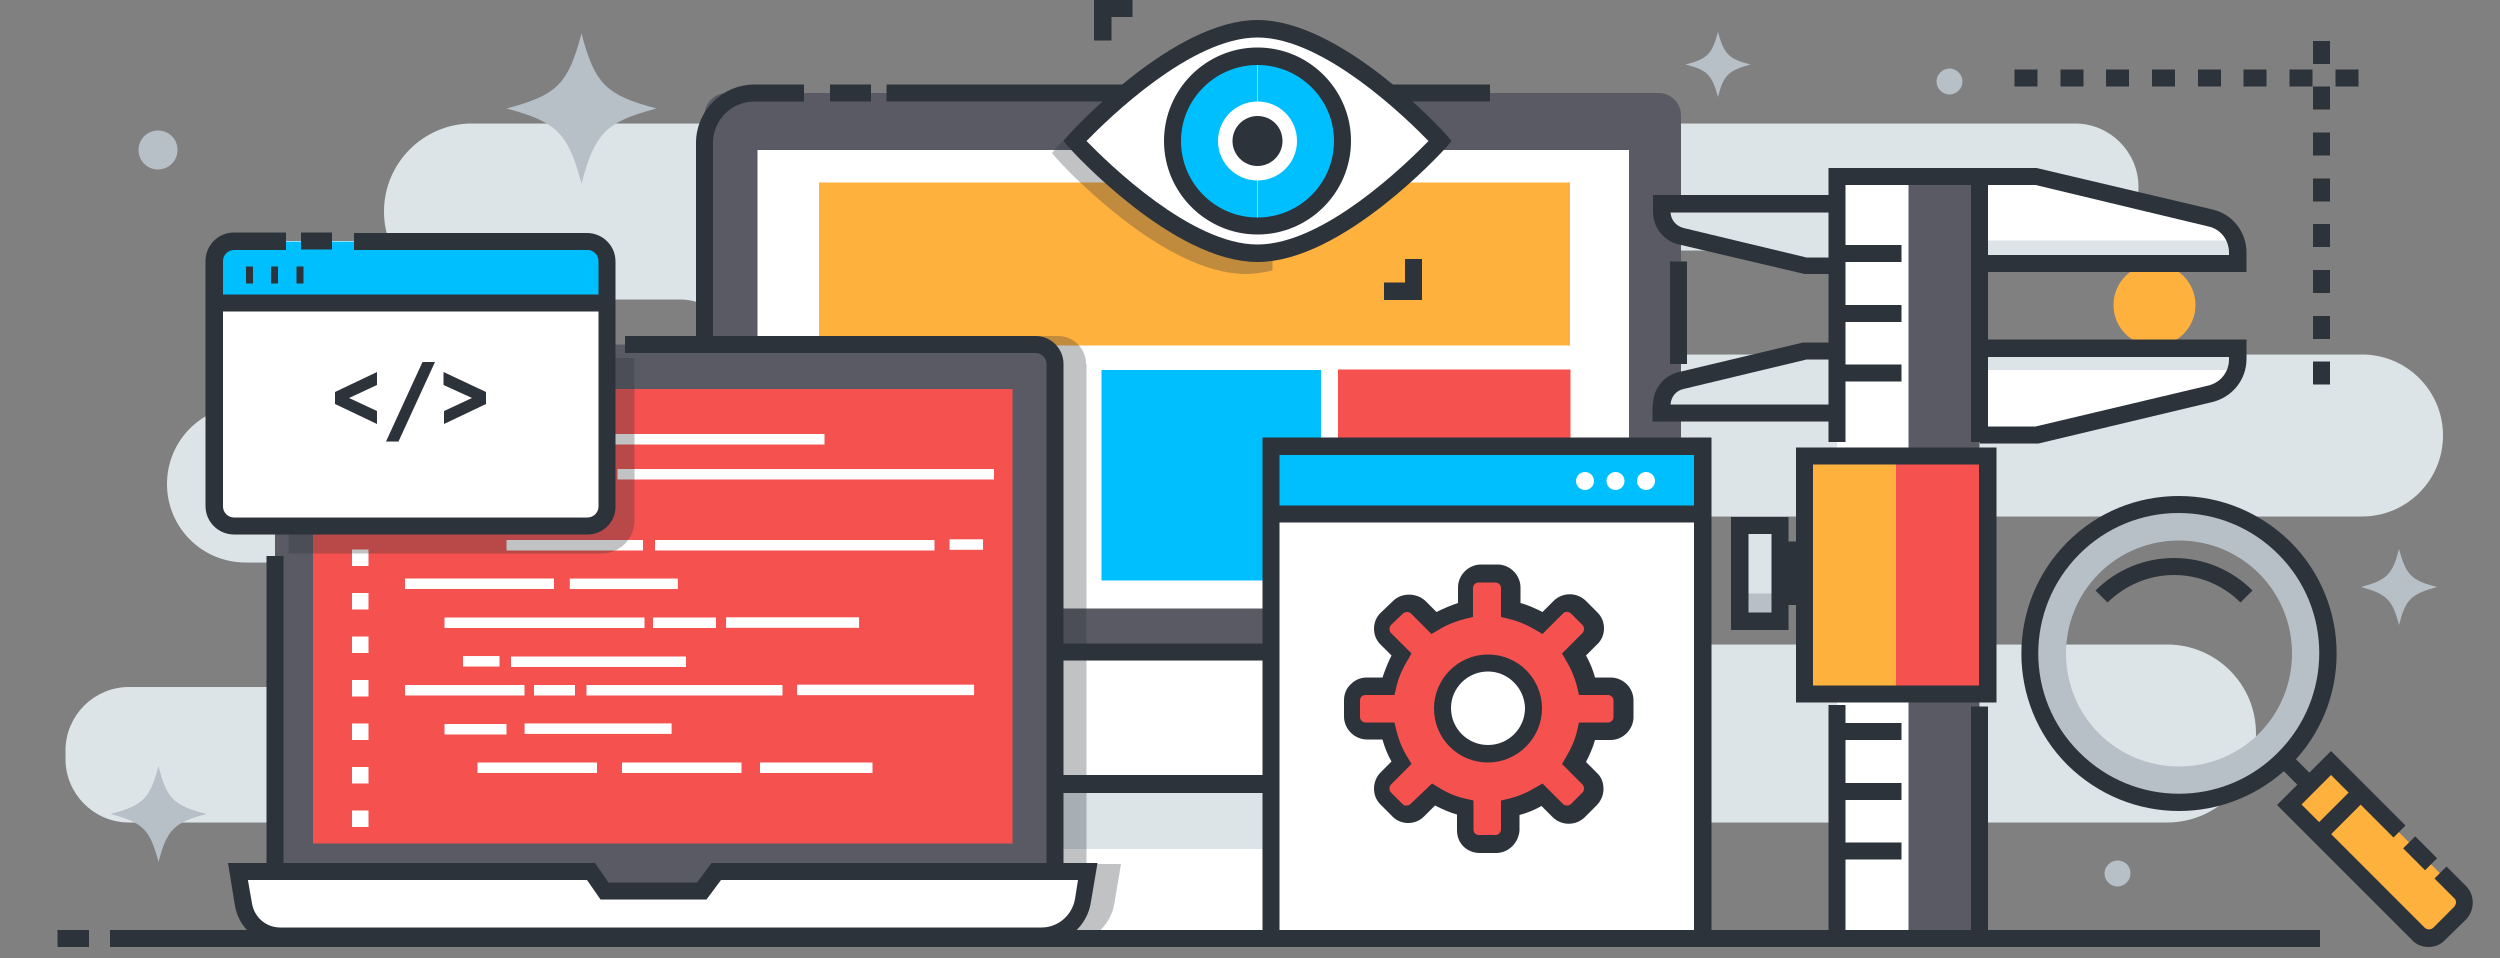<?xml version="1.0" encoding="utf-8"?>
<!-- Generator: Adobe Illustrator 22.1.0, SVG Export Plug-In . SVG Version: 6.00 Build 0)  -->
<svg version="1.1" id="apps_development" xmlns="http://www.w3.org/2000/svg" xmlns:xlink="http://www.w3.org/1999/xlink" x="0px"
	 y="0px" viewBox="0 0 500 191.7" style="enable-background:new 0 0 500 191.7;" xml:space="preserve">
<rect x="0" y="0" width="500" height="191.7" fill="#808080" stroke="none"/>
<style type="text/css">
	.st0{fill:#DCE4E8;}
	.st1{fill:#FFB13E;}
	.st2{fill:#5A5A64;}
	.st3{fill:#2D333A;}
	.st4{fill:#FFFFFF;}
	.st5{fill:#00BFFF;}
	.st6{fill:#F5514F;}
	.st7{opacity:0.3;}
	.st8{fill:#B7BFC7;}
</style>
<g>
	<g>
		<path class="st0" d="M409.9,24.7H94.4c-9.7,0-17.6,7.9-17.6,17.6l0,0c0,9.7,7.9,17.6,17.6,17.6h41.7c5.9,0,10.6,4.7,10.6,10.6l0,0
			c0,5.9-4.7,10.6-10.6,10.6H49.1c-8.7,0-15.7,7-15.7,15.7v0c0,8.7,7,15.7,15.7,15.7h122.2c6.9,0,12.5,5.6,12.4,12.5l0,0
			c0,6.8-5.6,12.4-12.4,12.4H25.8c-7,0-12.7,5.7-12.7,12.7v1.7c0,7,5.7,12.7,12.7,12.7h407.6c9.9,0,17.8-8,17.8-17.8v0
			c0-9.9-8-17.8-17.8-17.8H277c-7.1,0-12.8-5.7-12.8-12.8l0,0c0-7.1,5.7-12.8,12.8-12.8h195.4c8.9,0,16.2-7.2,16.2-16.2l0,0
			c0-8.9-7.2-16.2-16.2-16.2H241.3c-5.7,0-10.4-4.7-10.4-10.4l0,0c0-5.7,4.7-10.4,10.4-10.4H415c7,0,12.7-5.7,12.7-12.7l0,0
			c0-7-5.7-12.7-12.7-12.7H409.9z"/>
	</g>
	<circle id="XMLID_15825_" class="st1" cx="430.9" cy="61" r="8.2"/>
	<g id="XMLID_14993_">
		<g id="XMLID_15903_">
			<g id="XMLID_16053_">
				<g id="XMLID_16073_">
					<path class="st2" d="M336.2,134.8H140.9V23.1c0-2.5,2-4.5,4.5-4.5h186.3c2.5,0,4.5,2,4.5,4.5V134.8z"/>
				</g>
				<g id="XMLID_16071_">
					<rect id="XMLID_16072_" x="177.3" y="16.9" class="st3" width="120.7" height="3.4"/>
				</g>
				<g id="XMLID_16069_">
					<rect id="XMLID_16070_" x="166" y="16.9" class="st3" width="8.2" height="3.4"/>
				</g>
				<g id="XMLID_16067_">
					<path id="XMLID_16068_" class="st3" d="M336.2,136.5h-197V28.6c0-6.5,5.3-11.7,11.7-11.7h9.9v3.4h-9.9c-4.6,0-8.3,3.7-8.3,8.3
						v104.4h193.6V136.5z"/>
				</g>
				<g id="XMLID_16066_">
					<rect x="151.5" y="30" class="st4" width="174.3" height="91.7"/>
				</g>
				<g id="XMLID_16065_">
					<rect x="209.2" y="152.4" class="st4" width="58.8" height="34.8"/>
				</g>
				<g id="XMLID_16064_">
					<rect x="209.2" y="152.4" class="st0" width="58.8" height="17.4"/>
				</g>
				<g id="XMLID_16062_">
					<polygon id="XMLID_16063_" class="st3" points="269.7,185.8 266.3,185.8 266.3,154.1 210.9,154.1 210.9,185.8 207.4,185.8 
						207.4,150.7 269.7,150.7 					"/>
				</g>
				<g id="XMLID_16061_">
					<path class="st4" d="M336.2,130.5H140.9v13.6c0,7.1,5.7,12.8,12.8,12.8h169.7c7.1,0,12.8-5.7,12.8-12.8V130.5z"/>
				</g>
				<g id="XMLID_16059_">
					<path id="XMLID_16060_" class="st3" d="M325.3,158.6H151.1c-6.5,0-11.9-5.3-11.9-11.9v-18h186.1v3.4H142.6v14.5
						c0,4.6,3.8,8.4,8.4,8.4h174.2V158.6z"/>
				</g>
				<g id="XMLID_16058_">
					<rect x="163.8" y="36.5" class="st1" width="150.2" height="32.6"/>
				</g>
				<g id="XMLID_16057_">
					<rect x="220.3" y="74" class="st5" width="43.9" height="42.1"/>
				</g>
				<g id="XMLID_16056_">
					<rect x="267.6" y="73.9" class="st6" width="46.5" height="42.1"/>
				</g>
				<g id="XMLID_16054_">
					<rect id="XMLID_16055_" x="334" y="52.3" class="st3" width="3.4" height="20.5"/>
				</g>
			</g>
			<g id="XMLID_16051_" class="st7">
				<path id="XMLID_16052_" class="st3" d="M217.2,72.8c0-3.1-2.5-5.6-5.6-5.6h-72.4v61.6v7.7v10.3c0,6.5,5.3,11.9,11.9,11.9h56.4
					v27.2h1.7v1.4h9.3c2.3-1.5,4-3.9,4.4-6.8l1.3-7.7h-6.9V72.8z"/>
			</g>
			<g id="XMLID_15980_">
				<g id="XMLID_16050_">
					<path class="st2" d="M208.6,181H57.3c-1.3,0-2.3-1-2.3-2.3V71.2c0-1.3,1-2.3,2.3-2.3h151.3c1.3,0,2.3,1,2.3,2.3v107.5
						C210.9,180,209.9,181,208.6,181z"/>
				</g>
				<g id="XMLID_16048_">
					<path id="XMLID_16049_" class="st3" d="M58.9,182.7c-3.1,0-5.6-2.5-5.6-5.6v-65.9h3.4v65.9c0,1.2,1,2.2,2.2,2.2V182.7z"/>
				</g>
				<g id="XMLID_16046_">
					<path id="XMLID_16047_" class="st3" d="M212.7,174.7h-3.4V72.8c0-1.2-1-2.2-2.2-2.2h-82.1v-3.4h82.1c3.1,0,5.6,2.5,5.6,5.6
						V174.7z"/>
				</g>
				<g id="XMLID_16045_">
					<rect x="62.6" y="77.8" class="st6" width="139.9" height="90.9"/>
				</g>
				<g id="XMLID_16044_">
					<path class="st4" d="M208.2,187.2H56c-3.7,0-6.8-2.6-7.4-6.3l-1.1-6.6h70.5l2.7,3.9h19.5l2.9-3.9h74.3l-0.9,5.7
						C215.9,184.2,212.4,187.2,208.2,187.2z"/>
				</g>
				<g id="XMLID_16040_">
					<path id="XMLID_16041_" class="st3" d="M208.2,188.9H56.1c-4.5,0-8.3-3.2-9.1-7.7l-1.4-8.6H119l2.7,3.9h17.7l2.9-3.9h77.2
						l-1.3,7.7C217.5,185.3,213.2,188.9,208.2,188.9z M49.6,176.1l0.8,4.6c0.5,2.8,2.8,4.8,5.7,4.8h152.2c3.3,0,6.1-2.4,6.7-5.7
						l0.6-3.8h-71.4l-2.9,3.9h-21.2l-2.7-3.9H49.6z"/>
				</g>
				<g id="XMLID_16004_">
					<g id="XMLID_16039_">
						<rect x="81" y="86.8" class="st4" width="15.7" height="2.1"/>
					</g>
					<g id="XMLID_16038_">
						<rect x="88.9" y="93.8" class="st4" width="10.8" height="2.1"/>
					</g>
					<g id="XMLID_16037_">
						<rect x="123.5" y="93.8" class="st4" width="75.3" height="2.1"/>
					</g>
					<g id="XMLID_16036_">
						
							<rect x="107.1" y="93.8" transform="matrix(-1 -1.224647e-16 1.224647e-16 -1 226.328 189.732)" class="st4" width="12.1" height="2.1"/>
					</g>
					<g id="XMLID_16035_">
						<rect x="92.5" y="99.7" class="st4" width="21.5" height="2.1"/>
					</g>
					<g id="XMLID_16034_">
						<rect x="101.3" y="108" class="st4" width="27.3" height="2.1"/>
					</g>
					<g id="XMLID_16033_">
						<rect x="81" y="115.7" class="st4" width="29.8" height="2.1"/>
					</g>
					<g id="XMLID_16032_">
						
							<rect x="114.1" y="115.7" transform="matrix(-1 -1.224647e-16 1.224647e-16 -1 249.66 233.51)" class="st4" width="21.6" height="2.1"/>
					</g>
					<g id="XMLID_16031_">
						<rect x="88.9" y="123.5" class="st4" width="40" height="2.1"/>
					</g>
					<g id="XMLID_16030_">
						
							<rect x="145.2" y="123.5" transform="matrix(-1 -1.224647e-16 1.224647e-16 -1 317.014 249.06)" class="st4" width="26.6" height="2.1"/>
					</g>
					<g id="XMLID_16029_">
						<rect x="130.6" y="123.5" class="st4" width="12.6" height="2.1"/>
					</g>
					<g id="XMLID_16028_">
						<rect x="102.2" y="131.3" class="st4" width="35" height="2.1"/>
					</g>
					<g id="XMLID_16027_">
						
							<rect x="92.5" y="131.3" transform="matrix(-1 -1.224647e-16 1.224647e-16 -1 192.404 264.61)" class="st4" width="7.3" height="2.1"/>
					</g>
					<g id="XMLID_16026_">
						<rect x="81" y="137" class="st4" width="23.9" height="2.1"/>
					</g>
					<g id="XMLID_16025_">
						<rect x="106.8" y="137" class="st4" width="8.2" height="2.1"/>
					</g>
					<g id="XMLID_16024_">
						<rect x="117.3" y="137" class="st4" width="39.2" height="2.1"/>
					</g>
					<g id="XMLID_16023_">
						
							<rect x="159.5" y="137" transform="matrix(-1 -1.224647e-16 1.224647e-16 -1 354.313 276.031)" class="st4" width="35.4" height="2.1"/>
					</g>
					<g id="XMLID_16022_">
						<rect x="88.9" y="144.8" class="st4" width="12.4" height="2.1"/>
					</g>
					<g id="XMLID_16021_">
						
							<rect x="104.9" y="144.8" transform="matrix(-1 -1.224647e-16 1.224647e-16 -1 239.222 291.581)" class="st4" width="29.4" height="2.1"/>
					</g>
					<g id="XMLID_16020_">
						<rect x="95.5" y="152.5" class="st4" width="23.9" height="2.1"/>
					</g>
					<g id="XMLID_16019_">
						<rect x="124.4" y="152.5" class="st4" width="23.9" height="2.1"/>
					</g>
					<g id="XMLID_16018_">
						<rect x="152" y="152.5" class="st4" width="22.5" height="2.1"/>
					</g>
					<g id="XMLID_16017_">
						
							<rect x="189.9" y="108" transform="matrix(-1 -1.224647e-16 1.224647e-16 -1 386.509 217.96)" class="st4" width="6.7" height="2.1"/>
					</g>
					<g id="XMLID_16016_">
						<rect x="131" y="108" class="st4" width="55.9" height="2.1"/>
					</g>
					<g id="XMLID_16015_">
						<rect x="101.3" y="86.8" class="st4" width="63.6" height="2.1"/>
					</g>
					<g id="XMLID_16014_">
						<rect x="70.4" y="83.8" class="st4" width="3.3" height="3.3"/>
					</g>
					<g id="XMLID_16013_">
						<rect x="70.4" y="92.5" class="st4" width="3.3" height="3.3"/>
					</g>
					<g id="XMLID_16012_">
						<rect x="70.4" y="101.2" class="st4" width="3.3" height="3.3"/>
					</g>
					<g id="XMLID_16011_">
						<rect x="70.4" y="109.9" class="st4" width="3.3" height="3.3"/>
					</g>
					<g id="XMLID_16010_">
						<rect x="70.4" y="118.6" class="st4" width="3.3" height="3.3"/>
					</g>
					<g id="XMLID_16009_">
						<rect x="70.4" y="127.3" class="st4" width="3.3" height="3.3"/>
					</g>
					<g id="XMLID_16008_">
						<rect x="70.4" y="136" class="st4" width="3.3" height="3.3"/>
					</g>
					<g id="XMLID_16007_">
						<rect x="70.4" y="144.7" class="st4" width="3.3" height="3.3"/>
					</g>
					<g id="XMLID_16006_">
						<rect x="70.4" y="153.4" class="st4" width="3.3" height="3.3"/>
					</g>
					<g id="XMLID_16005_">
						<rect x="70.4" y="162.1" class="st4" width="3.3" height="3.3"/>
					</g>
				</g>
				<g id="XMLID_16002_" class="st7">
					<path id="XMLID_16003_" class="st3" d="M59.1,71.6c-0.8,0-1.4,0.6-1.4,1.4v37.7h62.6c3.7,0,6.6-3,6.6-6.6V71.6H59.1z"/>
				</g>
				<g id="XMLID_16001_">
					<path class="st4" d="M115.1,105.2h-66c-3.5,0-6.3-2.8-6.3-6.3V54.5c0-3.5,2.8-6.3,6.3-6.3h66c3.5,0,6.3,2.8,6.3,6.3v44.4
						C121.4,102.4,118.6,105.2,115.1,105.2z"/>
				</g>
				<g id="XMLID_16000_">
					<path class="st5" d="M42.8,60.4v-8.2c0-2.2,1.8-3.9,3.9-3.9h70.7c2.2,0,3.9,1.8,3.9,3.9v8.2H42.8z"/>
				</g>
				<g id="XMLID_15998_">
					<path id="XMLID_15999_" class="st3" d="M117.5,106.9H46.8c-3.1,0-5.7-2.5-5.7-5.7V52.2c0-3.1,2.5-5.7,5.7-5.7h10.4V50H46.8
						c-1.2,0-2.2,1-2.2,2.2v49.1c0,1.2,1,2.2,2.2,2.2h70.7c1.2,0,2.2-1,2.2-2.2V52.2c0-1.2-1-2.2-2.2-2.2H70.8v-3.4h46.6
						c3.1,0,5.7,2.5,5.7,5.7v49.1C123.1,104.4,120.6,106.9,117.5,106.9z"/>
				</g>
				<g id="XMLID_15996_">
					<rect id="XMLID_15997_" x="60.2" y="46.5" class="st3" width="6.2" height="3.4"/>
				</g>
				<g id="XMLID_15994_">
					<rect id="XMLID_15995_" x="42.8" y="58.9" class="st3" width="78.6" height="3.4"/>
				</g>
				<g id="XMLID_15992_">
					<rect id="XMLID_15993_" x="49.2" y="53.3" class="st3" width="1.4" height="3.4"/>
				</g>
				<g id="XMLID_15990_">
					<rect id="XMLID_15991_" x="54.2" y="53.3" class="st3" width="1.4" height="3.4"/>
				</g>
				<g id="XMLID_15988_">
					<rect id="XMLID_15989_" x="59.3" y="53.3" class="st3" width="1.4" height="3.4"/>
				</g>
				<g id="XMLID_15981_">
					<path id="XMLID_15986_" class="st3" d="M67,80.8v-2.4l8.4-4V77l-5.6,2.6l5.6,2.6v2.6L67,80.8z"/>
					<path id="XMLID_15984_" class="st3" d="M84.5,72.4H87l-7.3,15.9h-2.5L84.5,72.4z"/>
					<path id="XMLID_15982_" class="st3" d="M97.2,78.4v2.4l-8.4,4v-2.6l5.6-2.6L88.7,77v-2.6L97.2,78.4z"/>
				</g>
			</g>
			<g id="XMLID_15948_" class="st7">
				<path id="XMLID_15949_" class="st3" d="M253.2,20.9c0-2.5-2-4.5-4.5-4.5h-22.8c-8,6-14,12.5-14.5,13l-1,1.2l1,1.2
					c0.8,0.9,21,23,37.8,23c1.7,0,3.5-0.3,5.3-0.7v-2.4h-1.3V20.9z"/>
			</g>
			<g id="XMLID_15929_">
				<g id="XMLID_15947_">
					<path class="st4" d="M288,28.2c0,0-20.3,22.5-36.5,22.5c-16.3,0-36.5-22.5-36.5-22.5s20.3-22.5,36.5-22.5
						C267.8,5.8,288,28.2,288,28.2z"/>
				</g>
				<g id="XMLID_15943_">
					<path id="XMLID_15944_" class="st3" d="M251.5,52.4c-16.9,0-37-22.1-37.8-23l-1-1.2l1-1.2c0.8-0.9,21-23,37.8-23
						s37,22.1,37.8,23l1,1.2l-1,1.2C288.5,30.3,268.4,52.4,251.5,52.4z M217.3,28.2c4.4,4.5,20.9,20.7,34.2,20.7
						c13.3,0,29.8-16.2,34.2-20.7c-4.4-4.5-20.9-20.7-34.2-20.7C238.2,7.5,221.7,23.7,217.3,28.2z"/>
				</g>
				<g id="XMLID_15940_">
					<g id="XMLID_15942_">
						<path class="st5" d="M267.7,28.2c0-8.9-7.2-16.1-16.1-16.2l0,32.4C260.5,44.4,267.7,37.2,267.7,28.2z"/>
					</g>
					<g id="XMLID_15941_">
						<path class="st5" d="M251.5,12c-8.9,0-16.2,7.3-16.2,16.2c0,8.9,7.3,16.2,16.2,16.2c0,0,0,0,0,0L251.5,12
							C251.6,12,251.5,12,251.5,12z"/>
					</g>
				</g>
				<g id="XMLID_15939_">
					<path class="st4" d="M259.4,28.2c0,4.4-3.6,7.9-7.9,7.9c-4.4,0-7.9-3.6-7.9-7.9c0-4.4,3.6-7.9,7.9-7.9
						C255.9,20.3,259.4,23.8,259.4,28.2z"/>
				</g>
				<g id="XMLID_15935_">
					<path id="XMLID_15936_" class="st3" d="M251.5,46.9c-10.3,0-18.7-8.4-18.7-18.7c0-10.3,8.4-18.7,18.7-18.7
						c10.3,0,18.7,8.4,18.7,18.7C270.2,38.5,261.8,46.9,251.5,46.9z M251.5,13c-8.4,0-15.3,6.8-15.3,15.2c0,8.4,6.8,15.3,15.3,15.3
						c8.4,0,15.3-6.8,15.3-15.3C266.8,19.8,259.9,13,251.5,13z"/>
				</g>
				<g id="XMLID_15934_">
					<path class="st3" d="M256.5,28.2c0,2.8-2.3,5-5,5c-2.8,0-5-2.3-5-5c0-2.8,2.3-5,5-5C254.3,23.2,256.5,25.4,256.5,28.2z"/>
				</g>
				<g id="XMLID_15932_">
					<polygon id="XMLID_15933_" class="st3" points="222.3,8.1 218.8,8.1 218.8,0 226.5,0 226.5,3.4 222.3,3.4 					"/>
				</g>
				<g id="XMLID_15930_">
					<polygon id="XMLID_15931_" class="st3" points="284.4,60 276.8,60 276.8,56.5 281,56.5 281,51.8 284.4,51.8 					"/>
				</g>
			</g>
		</g>
		<g id="XMLID_14994_">
			<g id="XMLID_15901_">
				<rect id="XMLID_15902_" x="11.5" y="186" class="st3" width="6.3" height="3.4"/>
			</g>
			<g id="XMLID_15899_">
				<rect id="XMLID_15900_" x="401" y="186" class="st3" width="13.9" height="3.4"/>
			</g>
			<g id="XMLID_15897_">
				<rect id="XMLID_15898_" x="22" y="186" class="st3" width="442" height="3.4"/>
			</g>
		</g>
	</g>
	<g id="XMLID_15018_">
		<path id="XMLID_15848_" class="st4" d="M395.9,35.3h11.4l34.8,8.3c3.2,0.8,5.5,3.6,5.5,6.9v2.2h-51.7V35.3z"/>
		<path id="XMLID_15847_" class="st0" d="M395.9,48.2v4.4h51.7v-2.2c0-0.8-0.1-1.5-0.4-2.3H395.9z"/>
		<path id="XMLID_15846_" class="st4" d="M395.9,87h11.4l34.8-8.3c3.2-0.8,5.5-3.6,5.5-6.9v-2.2h-51.7V87z"/>
		<g id="XMLID_15845_">
			<path class="st3" d="M394.2,33.6h13.1l35.2,8.3c4,0.9,6.8,4.5,6.8,8.6v3.9h-55.1V33.6z M445.8,50.5c0-2.5-1.7-4.7-4.1-5.2
				L407.1,37h-9.5V51h48.2V50.5z"/>
		</g>
		<path id="XMLID_15844_" class="st0" d="M447.6,71.8v-2.2h-51.7v4.4h51.3C447.4,73.4,447.6,72.6,447.6,71.8z"/>
		<g id="XMLID_15843_">
			<path class="st3" d="M394.2,67.9h55.1v3.9c0,4.1-2.8,7.6-6.8,8.6l-34.8,8.3l-13.5,0V67.9z M441.7,77.1c2.4-0.6,4.1-2.7,4.1-5.2
				v-0.5h-48.2v13.9h9.5L441.7,77.1z"/>
		</g>
		<path id="XMLID_15842_" class="st0" d="M369.2,70.2h-8.1l-24.8,5.9c-2.3,0.5-3.9,2.6-3.9,4.9v1.6h36.9V70.2z"/>
		<path id="XMLID_15841_" class="st0" d="M369.2,53.2h-8.1l-24.8-5.9c-2.3-0.5-3.9-2.6-3.9-4.9v-1.6h36.9V53.2z"/>
		<g id="XMLID_15840_">
			<path class="st3" d="M330.6,81c0-3.2,2.1-5.9,5.2-6.6l24.8-5.9l10.2,0v15.8h-40.3V81z M367.5,71.9h-6.2l-24.6,5.9
				c-1.5,0.3-2.5,1.6-2.6,3.1h33.4V71.9z"/>
		</g>
		<g id="XMLID_15839_">
			<path class="st3" d="M335.8,48.9c-3.1-0.7-5.2-3.4-5.2-6.6v-3.3h40.3v15.8h-10L335.8,48.9z M367.5,42.5h-33.4
				c0.1,1.5,1.1,2.7,2.6,3.1l24.6,5.9h6.2V42.5z"/>
		</g>
		<rect id="XMLID_15838_" x="367.4" y="35.3" class="st4" width="28.5" height="152.4"/>
		<rect id="XMLID_15837_" x="381.7" y="35.3" class="st2" width="14.2" height="152.4"/>
		<g id="XMLID_15836_">
			<rect x="367.4" y="49" class="st3" width="12.9" height="3.4"/>
		</g>
		<g id="XMLID_15835_">
			<rect x="367.4" y="61" class="st3" width="12.9" height="3.4"/>
		</g>
		<g id="XMLID_15834_">
			<rect x="367.4" y="72.9" class="st3" width="12.9" height="3.4"/>
		</g>
		<g id="XMLID_15833_">
			<rect x="367.4" y="144.6" class="st3" width="12.9" height="3.4"/>
		</g>
		<g id="XMLID_15832_">
			<rect x="367.4" y="156.6" class="st3" width="12.9" height="3.4"/>
		</g>
		<g id="XMLID_15831_">
			<rect x="367.4" y="168.5" class="st3" width="12.9" height="3.4"/>
		</g>
		<rect id="XMLID_15830_" x="360.9" y="91.2" class="st1" width="36.7" height="47.6"/>
		<rect id="XMLID_15829_" x="379.2" y="91.2" class="st6" width="18.3" height="47.6"/>
		<g id="XMLID_15828_">
			<path class="st3" d="M359.2,89.5h40.1v51h-40.1V89.5z M395.8,92.9h-33.2v44.2h33.2V92.9z"/>
		</g>
		<rect id="XMLID_15827_" x="353.9" y="108.3" class="st3" width="8.1" height="12.7"/>
		<rect id="XMLID_15826_" x="348" y="105.1" class="st0" width="8.1" height="19.2"/>
		<g id="XMLID_15824_">
			<path class="st3" d="M402.9,13.9h4.6v3.4h-4.6V13.9z M412.1,13.9h4.6v3.4h-4.6V13.9z M421.2,13.9h4.6v3.4h-4.6V13.9z M430.4,13.9
				h4.6v3.4h-4.6V13.9z M439.6,13.9h4.6v3.4h-4.6V13.9z M448.7,13.9h4.6v3.4h-4.6V13.9z M457.9,13.9h4.6v3.4h-4.6V13.9z M467.1,13.9
				h4.6v3.4h-4.6V13.9z"/>
		</g>
		<g id="XMLID_15823_">
			<path class="st3" d="M462.6,72.3h3.4v4.6h-3.4V72.3z M462.6,63.2h3.4v4.6h-3.4V63.2z M462.6,54h3.4v4.6h-3.4V54z M462.6,44.8h3.4
				v4.6h-3.4V44.8z M462.6,35.7h3.4v4.6h-3.4V35.7z M462.6,26.5h3.4v4.6h-3.4V26.5z M462.6,17.3h3.4v4.6h-3.4V17.3z M462.6,8.2h3.4
				v4.6h-3.4V8.2z"/>
		</g>
		<rect id="XMLID_15822_" x="348" y="118.7" class="st8" width="8.1" height="5.5"/>
		<g id="XMLID_15821_">
			<polygon class="st3" points="365.7,189.4 397.6,189.4 397.6,141.3 394.2,141.3 394.2,186 369.1,186 369.1,141 365.7,141 			"/>
		</g>
		<g id="XMLID_15817_">
			<polygon class="st3" points="365.7,88.4 369.1,88.4 369.1,37 394.2,37 394.2,88.4 397.6,88.4 397.6,33.6 365.7,33.6 			"/>
		</g>
		<g id="XMLID_15019_">
			<path class="st3" d="M346.2,103.4h11.5V126h-11.5V103.4z M354.3,106.8h-4.6v15.7h4.6V106.8z"/>
		</g>
	</g>
	<g id="XMLID_3597_">
		<g id="XMLID_3605_">
			<g id="XMLID_3615_">
				
					<rect x="458.4" y="148.9" transform="matrix(0.707 -0.707 0.707 0.707 25.138 370.79)" class="st3" width="3.4" height="12.4"/>
			</g>
			<g id="XMLID_3612_">
				<path class="st8" d="M414.7,109.6c-11.6,11.6-11.6,30.5,0,42.2c11.6,11.6,30.5,11.6,42.2,0c11.6-11.6,11.6-30.5,0-42.2
					C445.2,98,426.3,98,414.7,109.6z M451.8,146.7c-8.8,8.8-23.2,8.8-32,0c-8.8-8.8-8.8-23.2,0-32c8.8-8.8,23.2-8.8,32,0
					C460.6,123.5,460.6,137.9,451.8,146.7z"/>
			</g>
			<g id="XMLID_3611_">
				<path class="st3" d="M435.8,162.2c-8.1,0-16.1-3.1-22.3-9.2c-12.3-12.3-12.3-32.3,0-44.6l0,0c6-6,13.9-9.2,22.3-9.2
					c8.4,0,16.3,3.3,22.3,9.2c12.3,12.3,12.3,32.3,0,44.6C451.9,159.1,443.9,162.2,435.8,162.2z M415.9,110.8c-11,11-11,28.8,0,39.7
					c11,11,28.8,11,39.7,0c11-11,11-28.8,0-39.7c-5.3-5.3-12.4-8.2-19.9-8.2C428.3,102.6,421.2,105.5,415.9,110.8L415.9,110.8z"/>
			</g>
			<g id="XMLID_3610_">
				<path class="st3" d="M448.1,120.5c-3.5-3.5-8.3-5.5-13.3-5.5c-5,0-9.7,2-13.3,5.5l-2.4-2.4c4.2-4.2,9.8-6.5,15.7-6.5l0,0
					c5.9,0,11.5,2.3,15.7,6.5L448.1,120.5z"/>
			</g>
			<g id="XMLID_3609_">
				
					<rect x="470" y="151.1" transform="matrix(0.707 -0.707 0.707 0.707 18.615 386.548)" class="st1" width="11.8" height="39.5"/>
			</g>
			<g id="XMLID_3608_">
				<path class="st3" d="M485.7,189.4c-1.3,0-2.5-0.5-3.3-1.4l-27-27l10.8-10.8l14.9,14.9l-2.4,2.4l-12.5-12.5l-5.9,5.9l24.6,24.6
					c0.5,0.5,1.3,0.5,1.8,0l4.1-4.1c0.2-0.2,0.4-0.6,0.4-0.9c0-0.3-0.1-0.7-0.4-0.9l-3.9-3.9l2.4-2.4l3.9,3.9c1.8,1.8,1.8,4.8,0,6.7
					L489,188C488.2,188.9,487,189.4,485.7,189.4z"/>
			</g>
			<g id="XMLID_3607_">
				
					<rect x="482.4" y="167.6" transform="matrix(0.707 -0.707 0.707 0.707 21.083 392.228)" class="st3" width="3.4" height="6.2"/>
			</g>
			<g id="XMLID_3606_">
				
					<rect x="461.8" y="161.1" transform="matrix(0.707 -0.707 0.707 0.707 21.901 378.557)" class="st3" width="12.4" height="3.4"/>
			</g>
		</g>
	</g>
	<g id="XMLID_6034_">
		<path class="st8" d="M392.5,16.3c0,1.4-1.2,2.6-2.6,2.6c-1.4,0-2.6-1.2-2.6-2.6c0-1.4,1.2-2.6,2.6-2.6
			C391.3,13.7,392.5,14.9,392.5,16.3z"/>
	</g>
	<g id="XMLID_3_">
		<path class="st8" d="M426.1,174.7c0,1.4-1.2,2.6-2.6,2.6c-1.4,0-2.6-1.2-2.6-2.6c0-1.4,1.2-2.6,2.6-2.6
			C425,172.1,426.1,173.2,426.1,174.7z"/>
	</g>
	<g id="XMLID_2_">
		<path class="st8" d="M35.5,30c0,2.2-1.8,3.9-3.9,3.9c-2.2,0-3.9-1.8-3.9-3.9c0-2.2,1.8-3.9,3.9-3.9C33.8,26.1,35.5,27.8,35.5,30z"
			/>
	</g>
	<g id="XMLID_6031_">
		<path class="st8" d="M41.3,162.8c-6.5,1.7-7.9,3.1-9.6,9.6c-1.7-6.5-3.1-7.9-9.6-9.6c6.5-1.7,7.9-3.1,9.6-9.6
			C33.3,159.7,34.7,161.1,41.3,162.8z"/>
	</g>
	<path class="st8" d="M472.2,117.4c5.2-1.4,6.3-2.5,7.6-7.6c1.4,5.2,2.5,6.3,7.6,7.6c-5.2,1.4-6.3,2.5-7.6,7.6
		C478.5,119.9,477.3,118.8,472.2,117.4"/>
	<path class="st8" d="M101.3,21.7c10.2-2.7,12.3-4.9,15-15c2.7,10.2,4.9,12.3,15,15c-10.2,2.7-12.3,4.9-15,15
		C113.6,26.6,111.4,24.4,101.3,21.7"/>
	<path class="st8" d="M343.6,6.4c1.2,4.4,2.1,5.4,6.5,6.5c-4.4,1.2-5.4,2.1-6.5,6.5c-1.2-4.4-2.1-5.4-6.5-6.5
		C341.5,11.8,342.4,10.8,343.6,6.4"/>
	<g>
		<rect id="XMLID_15004_" x="254.2" y="97.8" class="st4" width="86.4" height="89.9"/>
		<rect id="XMLID_15003_" x="255.2" y="89.2" class="st5" width="84.1" height="13.6"/>
		<path id="XMLID_15000_" class="st6" d="M321.9,137.2l-4.4,0c-0.5-2.3-1.4-4.5-2.6-6.4l3.1-3.1c1.1-1.1,1.1-2.9,0-4l-2.3-2.3
			c-1.1-1.1-2.9-1.1-4,0l-3.1,3.1c-1.9-1.2-4.1-2.1-6.4-2.6v-4.4c0-1.6-1.3-2.9-2.9-2.9h-3.3c-1.6,0-2.9,1.3-2.9,2.9v4.4
			c-2.3,0.5-4.4,1.4-6.3,2.6l-3.1-3.1c-1.1-1.1-2.9-1.1-4,0l-2.4,2.3c-1.1,1.1-1.1,2.9,0,4l3.1,3.1c-1.2,1.9-2.1,4.1-2.7,6.4l-4.4,0
			c-1.6,0-2.9,1.3-2.9,2.9l0,3.3c0,1.6,1.3,2.9,2.8,2.9l4.4,0c0.5,2.3,1.4,4.5,2.6,6.4l-3.1,3.1c-1.1,1.1-1.1,2.9,0,4l2.3,2.3
			c1.1,1.1,2.9,1.1,4.1,0l3.1-3.1c1.9,1.2,4.1,2.1,6.4,2.7l0,4.4c0,1.6,1.3,2.9,2.9,2.9l3.3,0c1.6,0,2.9-1.3,2.9-2.8l0-4.4
			c2.3-0.5,4.5-1.4,6.4-2.6l3.1,3.1c1.1,1.1,2.9,1.1,4.1,0l2.3-2.3c1.1-1.1,1.1-2.9,0-4l-3.1-3.1c1.2-1.9,2.1-4.1,2.7-6.4l4.4,0
			c1.6,0,2.9-1.3,2.9-2.9v-3.3C324.8,138.5,323.5,137.2,321.9,137.2z M297.6,150.8c-5,0-9.1-4.1-9.1-9.1c0-5,4.1-9.1,9.1-9.1
			c5,0,9.1,4.1,9.1,9.1C306.7,146.7,302.6,150.8,297.6,150.8z"/>
		<g id="XMLID_14999_">
			<path class="st3" d="M299.2,170.6l-3.3,0c-1.2,0-2.4-0.5-3.2-1.3c-0.9-0.9-1.3-2-1.3-3.3l0-3.1c-1.5-0.4-3-1.1-4.4-1.8l-2.2,2.2
				c-0.9,0.9-2,1.3-3.2,1.3c0,0,0,0,0,0c-1.2,0-2.4-0.5-3.2-1.4l-2.3-2.3c-0.9-0.9-1.3-2-1.3-3.2c0-1.2,0.5-2.4,1.3-3.2l2.2-2.2
				c-0.8-1.4-1.4-2.9-1.8-4.4l-3.1,0c-2.5,0-4.6-2.1-4.6-4.6l0-3.3c0-1.2,0.5-2.4,1.4-3.2c0.9-0.9,2-1.3,3.2-1.3l3.1,0
				c0.5-1.5,1.1-3,1.8-4.4l-2.2-2.2c-0.9-0.9-1.3-2-1.3-3.2c0-1.2,0.5-2.4,1.4-3.2l2.4-2.3c1.7-1.7,4.7-1.7,6.5,0l2.2,2.2
				c1.4-0.7,2.8-1.3,4.3-1.8v-3.1c0-2.5,2.1-4.6,4.6-4.6h3.3c2.5,0,4.6,2.1,4.6,4.6v3.1c1.5,0.4,3,1.1,4.4,1.8l2.2-2.2
				c1.8-1.8,4.7-1.8,6.5,0l2.3,2.3c0.9,0.9,1.3,2,1.3,3.2c0,1.2-0.5,2.4-1.4,3.2l-2.2,2.2c0.8,1.4,1.4,2.9,1.8,4.4l3.1,0
				c2.5,0,4.6,2,4.6,4.6v3.3c0,2.5-2.1,4.6-4.6,4.6l-3.1,0c-0.4,1.5-1.1,3-1.8,4.4l2.2,2.2c0.9,0.8,1.3,2,1.3,3.2
				c0,1.2-0.5,2.4-1.4,3.3l-2.3,2.3c-1.8,1.8-4.7,1.8-6.5,0l-2.2-2.2c-1.4,0.8-2.9,1.4-4.4,1.8l0,3.1
				C303.7,168.6,301.7,170.6,299.2,170.6z M286.4,156.7l1.2,0.7c1.8,1.2,3.8,2,5.8,2.4l1.3,0.3l0,5.8c0,0.3,0.1,0.6,0.3,0.8
				c0.2,0.2,0.5,0.3,0.8,0.3l3.3,0c0.6,0,1.1-0.5,1.1-1.1l0-5.8l1.3-0.3c2.1-0.5,4-1.3,5.8-2.4l1.2-0.7l4.1,4.1
				c0.4,0.4,1.2,0.4,1.6,0l2.3-2.3c0.2-0.2,0.3-0.5,0.3-0.8c0-0.3-0.1-0.6-0.3-0.8l-4.1-4.1l0.7-1.2c1.1-1.8,2-3.8,2.4-5.8l0.3-1.3
				l5.8,0c0.6,0,1.1-0.5,1.1-1.1v-3.3c0-0.6-0.5-1.1-1.1-1.1l-5.8,0l-0.3-1.3c-0.5-2.1-1.3-4-2.4-5.8l-0.7-1.2l4.1-4.1
				c0.2-0.2,0.3-0.5,0.3-0.8c0-0.3-0.1-0.6-0.3-0.8l-2.3-2.3c-0.4-0.4-1.2-0.5-1.6,0l-4.1,4.1l-1.2-0.7c-1.8-1.1-3.7-1.9-5.8-2.4
				l-1.3-0.3v-5.8c0-0.6-0.5-1.1-1.2-1.1h-3.3c-0.6,0-1.1,0.5-1.1,1.1v5.8l-1.3,0.3c-2,0.5-3.9,1.2-5.8,2.4l-1.2,0.7l-4.1-4.1
				c-0.4-0.4-1.2-0.4-1.6,0l-2.4,2.3c-0.2,0.2-0.3,0.5-0.3,0.8c0,0.3,0.1,0.6,0.3,0.8l4.1,4.1l-0.7,1.2c-1.1,1.8-2,3.8-2.4,5.8
				l-0.3,1.3l-5.8,0c-0.3,0-0.6,0.1-0.8,0.3c-0.2,0.2-0.3,0.5-0.3,0.8l0,3.3c0,0.6,0.5,1.1,1.1,1.1l5.8,0l0.3,1.3
				c0.5,2.1,1.3,4.1,2.4,5.8l0.7,1.2l-4.1,4.1c-0.2,0.2-0.3,0.5-0.3,0.8c0,0.3,0.1,0.6,0.3,0.8l2.3,2.3c0.2,0.2,0.5,0.4,0.8,0.3
				c0.3,0,0.6-0.1,0.8-0.3L286.4,156.7z M297.6,152.5c-6,0-10.8-4.8-10.8-10.8c0-5.9,4.8-10.8,10.8-10.8c6,0,10.8,4.8,10.8,10.8
				C308.4,147.6,303.5,152.5,297.6,152.5z M297.6,134.3c-4.1,0-7.4,3.3-7.4,7.3c0,4.1,3.3,7.4,7.4,7.4c4.1,0,7.4-3.3,7.4-7.4
				C304.9,137.6,301.6,134.3,297.6,134.3z"/>
		</g>
		<path id="XMLID_14998_" class="st4" d="M318.8,96.2c0,1-0.8,1.8-1.8,1.8c-1,0-1.8-0.8-1.8-1.8c0-1,0.8-1.8,1.8-1.8
			C318,94.4,318.8,95.2,318.8,96.2z"/>
		<path id="XMLID_14997_" class="st4" d="M324.9,96.2c0,1-0.8,1.8-1.8,1.8c-1,0-1.8-0.8-1.8-1.8c0-1,0.8-1.8,1.8-1.8
			C324.1,94.4,324.9,95.2,324.9,96.2z"/>
		<path id="XMLID_14996_" class="st4" d="M331,96.2c0,1-0.8,1.8-1.8,1.8s-1.8-0.8-1.8-1.8c0-1,0.8-1.8,1.8-1.8S331,95.2,331,96.2z"
			/>
		<g id="XMLID_14995_">
			<path class="st3" d="M342.3,189.4h-89.8V87.5h89.8V189.4z M255.9,186h82.9V91h-82.9V186z"/>
		</g>
		<g>
			<rect x="255.2" y="101.1" class="st3" width="85.3" height="3.4"/>
		</g>
	</g>
</g>
</svg>
